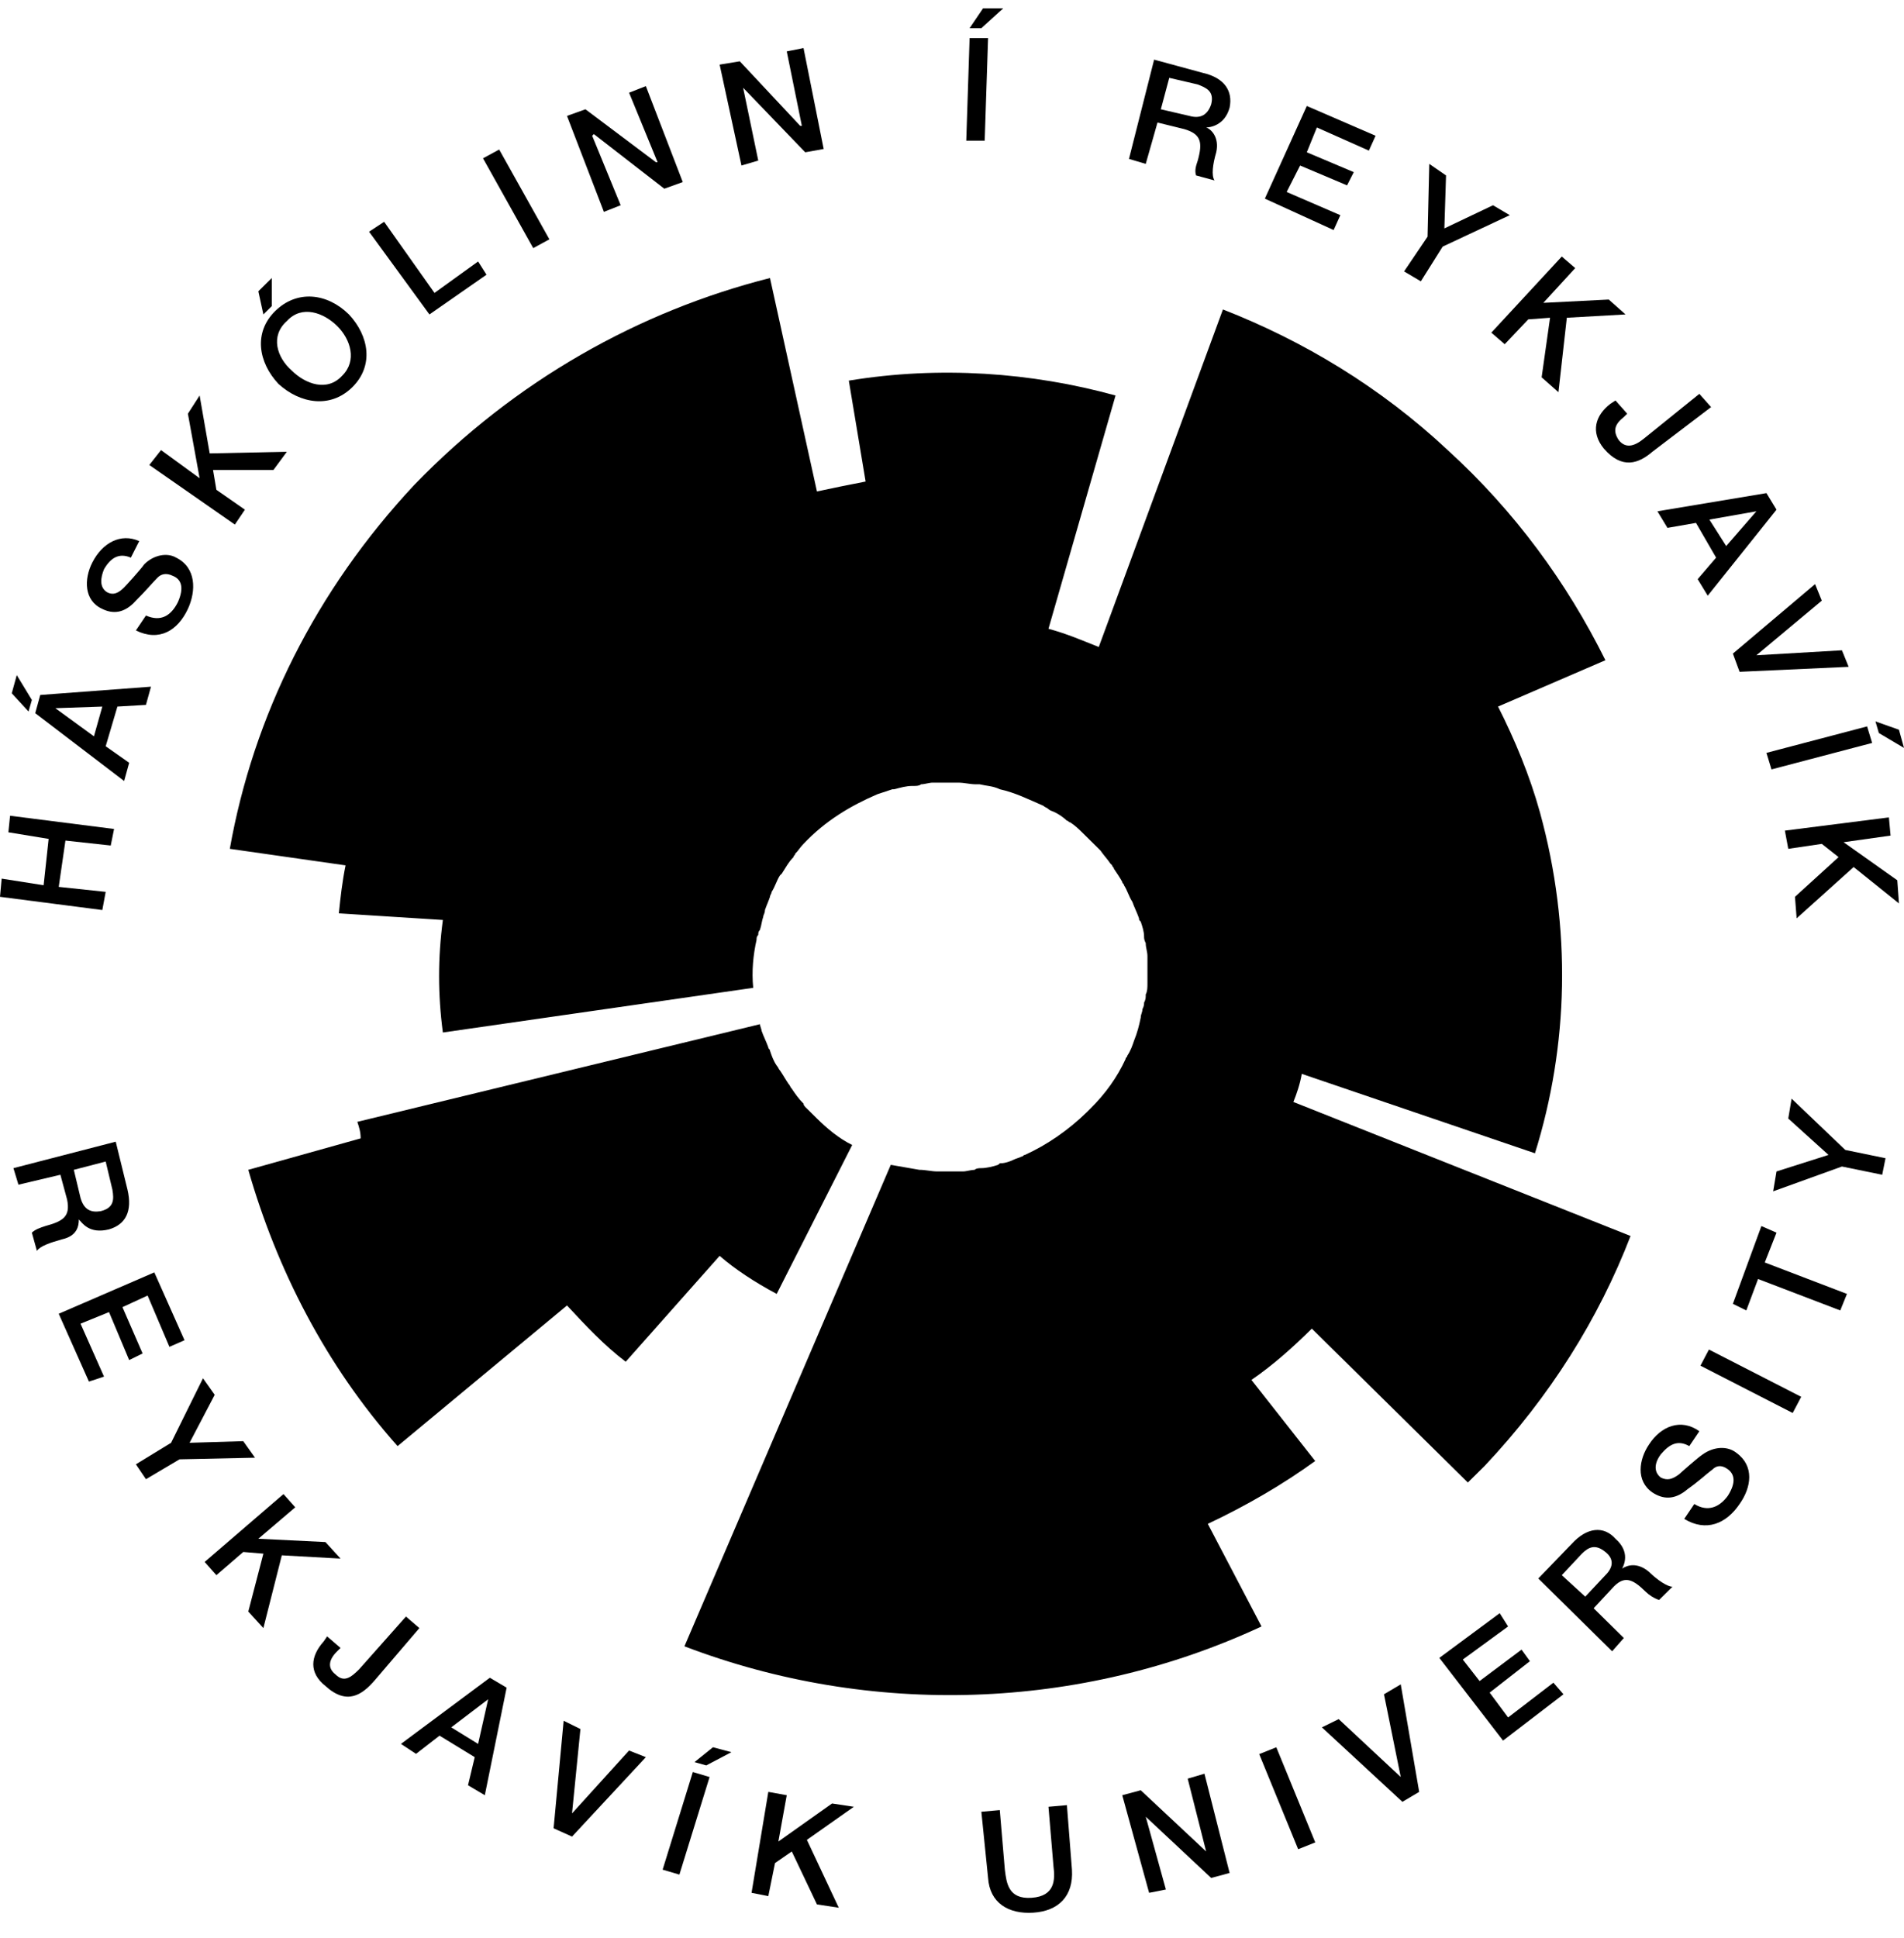 <svg width="57" height="58" viewBox="0 0 57 58" fill="none" xmlns="http://www.w3.org/2000/svg">
<g clip-path="url(#clip0_197_1386)">
<path d="M38.72 32.981C38.82 32.734 38.921 32.437 38.971 32.14L45.952 34.517C46.956 31.298 47.056 27.782 46.102 24.316C45.801 23.226 45.349 22.137 44.847 21.147L48.061 19.76C46.906 17.433 45.349 15.303 43.34 13.471C41.331 11.59 39.021 10.203 36.611 9.262L32.894 19.364C32.392 19.166 31.94 18.968 31.388 18.819L33.396 11.837C30.885 11.144 28.123 10.946 25.411 11.392L25.914 14.412C25.411 14.511 24.909 14.61 24.457 14.709L23.051 8.321C19.134 9.312 15.418 11.392 12.404 14.511C9.441 17.68 7.583 21.444 6.88 25.405L10.345 25.9C10.245 26.395 10.195 26.841 10.144 27.336L13.258 27.534C13.107 28.673 13.107 29.763 13.258 30.902L22.549 29.565C22.499 29.07 22.549 28.574 22.649 28.129C22.649 28.079 22.649 28.03 22.7 27.98C22.7 27.931 22.7 27.881 22.75 27.831C22.8 27.683 22.8 27.584 22.85 27.435C22.85 27.386 22.9 27.336 22.9 27.237C22.951 27.089 23.001 26.99 23.051 26.841C23.051 26.792 23.101 26.742 23.101 26.693C23.202 26.544 23.252 26.346 23.352 26.197L23.403 26.148C23.503 25.999 23.604 25.801 23.754 25.653C23.754 25.603 23.804 25.603 23.804 25.554C23.905 25.455 23.955 25.356 24.055 25.257C24.708 24.563 25.462 24.118 26.265 23.771C26.416 23.721 26.567 23.672 26.717 23.622H26.767C26.968 23.573 27.119 23.523 27.32 23.523H27.37C27.42 23.523 27.521 23.523 27.571 23.474C27.671 23.474 27.822 23.424 27.922 23.424C27.973 23.424 27.973 23.424 28.023 23.424C28.123 23.424 28.224 23.424 28.324 23.424C28.425 23.424 28.525 23.424 28.625 23.424C28.625 23.424 28.625 23.424 28.676 23.424C28.877 23.424 29.027 23.474 29.228 23.474C29.278 23.474 29.278 23.474 29.329 23.474C29.529 23.523 29.73 23.523 29.931 23.622C30.383 23.721 30.785 23.92 31.237 24.118C31.287 24.167 31.337 24.167 31.388 24.217C31.438 24.266 31.488 24.266 31.588 24.316C31.689 24.365 31.84 24.464 31.94 24.563C31.99 24.563 31.99 24.613 32.041 24.613C32.191 24.712 32.292 24.811 32.442 24.959C32.593 25.108 32.693 25.207 32.844 25.356C32.894 25.405 32.894 25.405 32.944 25.455C33.045 25.603 33.145 25.702 33.246 25.851C33.246 25.851 33.246 25.851 33.296 25.9C33.296 25.95 33.346 25.95 33.346 25.999C33.447 26.148 33.547 26.297 33.597 26.395C33.597 26.445 33.648 26.445 33.648 26.494C33.748 26.643 33.798 26.841 33.899 26.99C33.949 27.138 34.049 27.336 34.099 27.485C34.099 27.534 34.099 27.534 34.15 27.584C34.2 27.733 34.25 27.881 34.25 28.03C34.25 28.079 34.25 28.129 34.3 28.228C34.3 28.376 34.351 28.475 34.351 28.624C34.351 28.673 34.351 28.723 34.351 28.772C34.351 28.921 34.351 29.07 34.351 29.268C34.351 29.317 34.351 29.367 34.351 29.416C34.351 29.565 34.351 29.664 34.3 29.763C34.3 29.862 34.3 29.911 34.25 30.01C34.25 30.06 34.25 30.109 34.2 30.208C34.2 30.307 34.15 30.357 34.15 30.456C34.099 30.704 34.049 30.902 33.949 31.149C33.899 31.298 33.848 31.446 33.748 31.595C33.748 31.644 33.698 31.644 33.698 31.694C33.447 32.239 33.095 32.734 32.643 33.179C32.593 33.229 32.593 33.229 32.543 33.279C31.99 33.823 31.337 34.269 30.684 34.566C30.634 34.566 30.634 34.615 30.584 34.615C30.484 34.665 30.433 34.665 30.333 34.715C30.233 34.764 30.082 34.814 29.981 34.814C29.931 34.814 29.931 34.814 29.881 34.863C29.73 34.913 29.529 34.962 29.379 34.962C29.329 34.962 29.228 34.962 29.178 35.012C29.078 35.012 28.927 35.061 28.826 35.061C28.776 35.061 28.676 35.061 28.625 35.061C28.475 35.061 28.324 35.061 28.174 35.061C28.123 35.061 28.123 35.061 28.073 35.061C27.872 35.061 27.721 35.012 27.521 35.012C27.219 34.962 26.968 34.913 26.667 34.863L20.49 49.273C26.064 51.402 32.342 51.204 37.766 48.679L36.158 45.608C37.314 45.064 38.418 44.42 39.373 43.727L37.464 41.3C38.117 40.855 38.72 40.31 39.272 39.765L43.943 44.371C44.093 44.222 44.244 44.074 44.445 43.875C46.403 41.796 47.86 39.468 48.814 36.992L38.72 32.981Z" fill="black"/>
<path d="M23.252 38.726L25.512 34.269C25.11 34.071 24.759 33.774 24.457 33.477C24.357 33.378 24.206 33.229 24.106 33.13C24.106 33.13 24.055 33.081 24.055 33.031C23.905 32.883 23.804 32.734 23.704 32.585C23.654 32.536 23.654 32.486 23.604 32.437C23.503 32.288 23.453 32.189 23.352 32.041C23.302 31.991 23.302 31.942 23.252 31.892C23.151 31.744 23.101 31.595 23.051 31.447C23.051 31.397 23.001 31.397 23.001 31.347C22.951 31.199 22.85 31.001 22.8 30.852C22.8 30.803 22.75 30.704 22.75 30.654L10.697 33.576C10.747 33.724 10.797 33.873 10.797 34.071L7.433 35.012C8.286 37.983 9.743 40.855 11.902 43.281L16.974 39.072C17.527 39.666 18.079 40.261 18.732 40.756L21.544 37.587C21.997 37.983 22.599 38.379 23.252 38.726Z" fill="black"/>
<path d="M3.315 25.306L1.959 25.158L1.758 26.544L3.164 26.693L3.063 27.237L0 26.841L0.05 26.297L1.306 26.495L1.456 25.108L0.251 24.91L0.301 24.415L3.415 24.811L3.315 25.306Z" fill="black"/>
<path d="M0.352 20.75L0.502 20.206L0.954 20.949L0.854 21.295L0.352 20.75ZM1.055 21.345L1.205 20.8L4.52 20.552L4.369 21.097L3.515 21.147L3.164 22.335L3.867 22.83L3.716 23.375L1.055 21.345ZM2.812 22.038L3.063 21.147L1.657 21.196L2.812 22.038Z" fill="black"/>
<path d="M4.369 18.423C4.821 18.621 5.122 18.423 5.323 18.027C5.524 17.581 5.424 17.334 5.173 17.235C4.972 17.136 4.821 17.185 4.721 17.284C4.57 17.433 4.369 17.68 4.068 17.977C3.716 18.374 3.365 18.374 3.063 18.225C2.511 17.977 2.511 17.334 2.762 16.839C3.063 16.244 3.616 15.947 4.168 16.195L3.917 16.69C3.566 16.541 3.315 16.69 3.114 17.037C3.013 17.284 2.963 17.581 3.214 17.73C3.415 17.829 3.566 17.73 3.716 17.581C3.767 17.532 4.218 17.037 4.319 16.888C4.62 16.591 5.022 16.541 5.273 16.69C5.876 16.987 5.876 17.68 5.625 18.225C5.323 18.869 4.771 19.215 4.068 18.869L4.369 18.423Z" fill="black"/>
<path d="M8.186 14.066H6.378L6.478 14.66L7.332 15.254L7.031 15.7L4.47 13.917L4.821 13.471L5.976 14.313L5.625 12.382L5.976 11.837L6.278 13.57L8.588 13.521L8.186 14.066Z" fill="black"/>
<path d="M7.734 8.718L8.136 8.321V9.163L7.885 9.411L7.734 8.718ZM10.446 9.411C11.048 10.055 11.199 10.946 10.546 11.59C9.893 12.233 8.989 12.085 8.337 11.491C7.734 10.847 7.583 9.956 8.236 9.312C8.889 8.668 9.793 8.767 10.446 9.411ZM8.738 11.094C9.14 11.491 9.793 11.738 10.245 11.243C10.697 10.797 10.496 10.154 10.094 9.757C9.692 9.361 9.04 9.114 8.588 9.609C8.085 10.055 8.286 10.698 8.738 11.094Z" fill="black"/>
<path d="M11.5 6.638L13.007 8.767L14.313 7.826L14.564 8.222L12.856 9.411L11.049 6.935L11.5 6.638Z" fill="black"/>
<path d="M15.963 7.426L16.447 7.163L14.944 4.475L14.46 4.738L15.963 7.426Z" fill="black"/>
<path d="M19.887 5.648L17.778 4.013L17.728 4.063L18.581 6.143L18.079 6.341L16.974 3.469L17.527 3.271L19.636 4.855H19.686L18.833 2.775L19.335 2.577L20.44 5.449L19.887 5.648Z" fill="black"/>
<path d="M24.106 4.558L22.247 2.627L22.7 4.806L22.197 4.954L21.544 1.934L22.147 1.835L23.955 3.766H24.005L23.553 1.538L24.055 1.438L24.658 4.459L24.106 4.558Z" fill="black"/>
<path d="M29.027 1.141H29.58L29.479 4.211H28.927L29.027 1.141ZM29.429 0.25H30.032L29.379 0.844H29.027L29.429 0.25Z" fill="black"/>
<path d="M34.551 1.785L36.008 2.181C36.661 2.33 36.912 2.726 36.811 3.221C36.661 3.766 36.209 3.815 36.108 3.815C36.259 3.865 36.51 4.112 36.41 4.558C36.309 4.905 36.259 5.251 36.359 5.4L35.807 5.251C35.757 5.103 35.807 4.954 35.857 4.806C36.008 4.261 35.958 4.013 35.456 3.865L34.652 3.667L34.3 4.905L33.798 4.756L34.551 1.785ZM34.752 3.271L35.606 3.469C35.958 3.568 36.159 3.419 36.259 3.122C36.359 2.726 36.108 2.627 35.857 2.528L35.004 2.33L34.752 3.271Z" fill="black"/>
<path d="M38.921 4.954L38.519 5.746L40.126 6.44L39.925 6.885L37.866 5.945L39.122 3.172L41.181 4.063L40.98 4.508L39.423 3.815L39.122 4.558L40.528 5.152L40.327 5.548L38.921 4.954Z" fill="black"/>
<path d="M42.536 8.42L42.034 8.123L42.737 7.083L42.788 4.905L43.29 5.251L43.24 6.836L44.696 6.143L45.198 6.44L43.189 7.381L42.536 8.42Z" fill="black"/>
<path d="M46.152 11.293L46.404 9.51L45.751 9.559L45.047 10.302L44.646 9.956L46.755 7.678L47.157 8.024L46.203 9.064L48.161 8.965L48.663 9.411L46.906 9.51L46.655 11.738L46.152 11.293Z" fill="black"/>
<path d="M49.467 13.521C49.065 13.867 48.563 14.066 48.011 13.422C47.609 12.927 47.759 12.431 48.211 12.085L48.362 11.986L48.714 12.382L48.613 12.481C48.362 12.679 48.262 12.877 48.462 13.174C48.663 13.422 48.914 13.372 49.216 13.125L50.873 11.788L51.225 12.184L49.467 13.521Z" fill="black"/>
<path d="M52.882 14.759L53.183 15.254L51.124 17.829L50.823 17.334L51.375 16.69L50.773 15.65L49.919 15.799L49.618 15.303L52.882 14.759ZM51.174 15.551L51.677 16.343L52.581 15.303L51.174 15.551Z" fill="black"/>
<path d="M51.877 19.562L54.338 17.482L54.539 17.977L52.581 19.612L55.142 19.463L55.343 19.958L52.078 20.107L51.877 19.562Z" fill="black"/>
<path d="M55.895 21.741L56.046 22.236L53.033 23.028L52.882 22.533L55.895 21.741ZM56.849 21.84L57 22.385L56.247 21.939L56.146 21.592L56.849 21.84Z" fill="black"/>
<path d="M53.736 26.841L55.041 25.653L54.539 25.257L53.535 25.405L53.434 24.86L56.548 24.464L56.598 25.009L55.192 25.207L56.799 26.346L56.849 27.039L55.493 25.95L53.786 27.485L53.736 26.841Z" fill="black"/>
<path d="M3.465 34.17L3.817 35.606C3.967 36.25 3.766 36.646 3.264 36.794C2.662 36.943 2.461 36.596 2.36 36.497C2.36 36.695 2.31 36.992 1.858 37.092C1.507 37.191 1.205 37.29 1.105 37.438L0.954 36.893C1.055 36.794 1.205 36.745 1.356 36.695C1.908 36.547 2.109 36.398 2.009 35.903L1.808 35.16L0.552 35.457L0.402 34.962L3.465 34.17ZM2.21 35.012L2.411 35.853C2.511 36.2 2.712 36.299 3.013 36.25C3.415 36.151 3.415 35.903 3.365 35.606L3.164 34.764L2.21 35.012Z" fill="black"/>
<path d="M3.264 39.27L2.411 39.617L3.114 41.201L2.662 41.35L1.758 39.32L4.62 38.082L5.524 40.112L5.072 40.31L4.419 38.775L3.666 39.122L4.269 40.508L3.867 40.706L3.264 39.27Z" fill="black"/>
<path d="M4.369 44.272L4.068 43.826L5.122 43.182L6.077 41.251L6.428 41.746L5.675 43.182L7.282 43.133L7.634 43.628L5.374 43.677L4.369 44.272Z" fill="black"/>
<path d="M7.433 48.233L7.885 46.5L7.282 46.45L6.478 47.144L6.127 46.748L8.487 44.717L8.839 45.113L7.734 46.054L9.743 46.153L10.195 46.648L8.437 46.55L7.885 48.728L7.433 48.233Z" fill="black"/>
<path d="M11.199 50.313C10.848 50.709 10.396 51.056 9.743 50.461C9.241 50.065 9.291 49.57 9.693 49.124L9.793 48.976L10.195 49.322L10.094 49.422C9.843 49.669 9.793 49.917 10.044 50.115C10.295 50.362 10.496 50.214 10.747 49.966L12.153 48.382L12.555 48.728L11.199 50.313Z" fill="black"/>
<path d="M14.664 50.214L15.167 50.511L14.514 53.73L14.011 53.432L14.212 52.591L13.158 51.947L12.455 52.492L12.003 52.194L14.664 50.214ZM13.509 51.699L14.313 52.194L14.614 50.858L13.509 51.699Z" fill="black"/>
<path d="M16.573 54.72L16.874 51.501L17.376 51.749L17.125 54.274L18.832 52.392L19.335 52.591L17.125 54.968L16.573 54.72Z" fill="black"/>
<path d="M20.741 53.036L21.243 53.185L20.339 56.106L19.837 55.958L20.741 53.036ZM21.344 52.294L21.896 52.442L21.143 52.838L20.791 52.739L21.344 52.294Z" fill="black"/>
<path d="M24.457 56.998L23.704 55.413L23.202 55.76L23.001 56.75L22.499 56.651L23.001 53.63L23.553 53.73L23.302 55.116L24.909 53.977L25.562 54.076L24.156 55.066L25.11 57.097L24.457 56.998Z" fill="black"/>
<path d="M29.379 54.225L29.931 54.175L30.082 55.958C30.132 56.354 30.182 56.849 30.885 56.8C31.588 56.75 31.588 56.255 31.538 55.859L31.388 54.076L31.94 54.027L32.091 55.958C32.141 56.75 31.689 57.196 30.936 57.245C30.182 57.295 29.63 56.948 29.58 56.205L29.379 54.225Z" fill="black"/>
<path d="M36.259 56.206L34.3 54.373L34.903 56.552L34.401 56.651L33.597 53.73L34.15 53.581L36.108 55.413L35.556 53.234L36.058 53.086L36.811 56.057L36.259 56.206Z" fill="black"/>
<path d="M38.863 55.346L39.375 55.142L38.209 52.295L37.697 52.499L38.863 55.346Z" fill="black"/>
<path d="M41.984 53.928L39.574 51.699L40.076 51.452L41.934 53.185L41.432 50.709L41.934 50.412L42.486 53.63L41.984 53.928Z" fill="black"/>
<path d="M44.596 50.659L45.148 51.402L46.504 50.362L46.805 50.709L44.997 52.095L43.089 49.62L44.897 48.282L45.148 48.679L43.792 49.669L44.294 50.313L45.55 49.372L45.801 49.718L44.596 50.659Z" fill="black"/>
<path d="M46.052 47.243L47.056 46.203C47.508 45.708 48.011 45.658 48.362 46.054C48.814 46.45 48.613 46.846 48.563 46.946C48.714 46.846 49.015 46.748 49.366 47.045C49.617 47.292 49.919 47.49 50.069 47.49L49.668 47.886C49.517 47.837 49.366 47.738 49.266 47.639C48.864 47.243 48.613 47.144 48.262 47.54L47.709 48.134L48.613 49.025L48.262 49.422L46.052 47.243ZM47.458 47.787L48.061 47.144C48.312 46.896 48.312 46.648 48.061 46.45C47.759 46.203 47.559 46.302 47.358 46.5L46.755 47.144L47.458 47.787Z" fill="black"/>
<path d="M50.722 45.014C51.124 45.262 51.476 45.113 51.727 44.767C51.978 44.371 51.928 44.123 51.727 43.974C51.526 43.826 51.375 43.875 51.275 43.974C51.074 44.123 50.873 44.321 50.522 44.569C50.12 44.915 49.768 44.866 49.467 44.668C48.965 44.321 49.065 43.677 49.367 43.232C49.718 42.687 50.321 42.439 50.873 42.836L50.572 43.281C50.22 43.083 49.969 43.232 49.718 43.529C49.567 43.727 49.467 44.024 49.718 44.222C49.919 44.321 50.069 44.272 50.27 44.123C50.321 44.074 50.823 43.628 50.974 43.529C51.325 43.281 51.727 43.281 51.978 43.479C52.53 43.875 52.43 44.519 52.078 45.014C51.677 45.609 51.074 45.856 50.421 45.46L50.722 45.014Z" fill="black"/>
<path d="M53.668 42.29L53.923 41.806L51.16 40.391L50.906 40.874L53.668 42.29Z" fill="black"/>
<path d="M52.279 39.221L51.877 39.023L52.731 36.695L53.183 36.893L52.832 37.785L55.292 38.726L55.092 39.221L52.631 38.28L52.279 39.221Z" fill="black"/>
<path d="M56.447 34.665L56.347 35.16L55.142 34.913L53.083 35.656L53.183 35.061L54.74 34.566L53.535 33.477L53.635 32.882L55.242 34.417L56.447 34.665Z" fill="black"/>
</g>
<defs>
<clipPath id="clip0_197_1386">
<rect width="57" height="57" fill="white" transform="translate(0 0.25)"/>
</clipPath>
</defs>
</svg>
